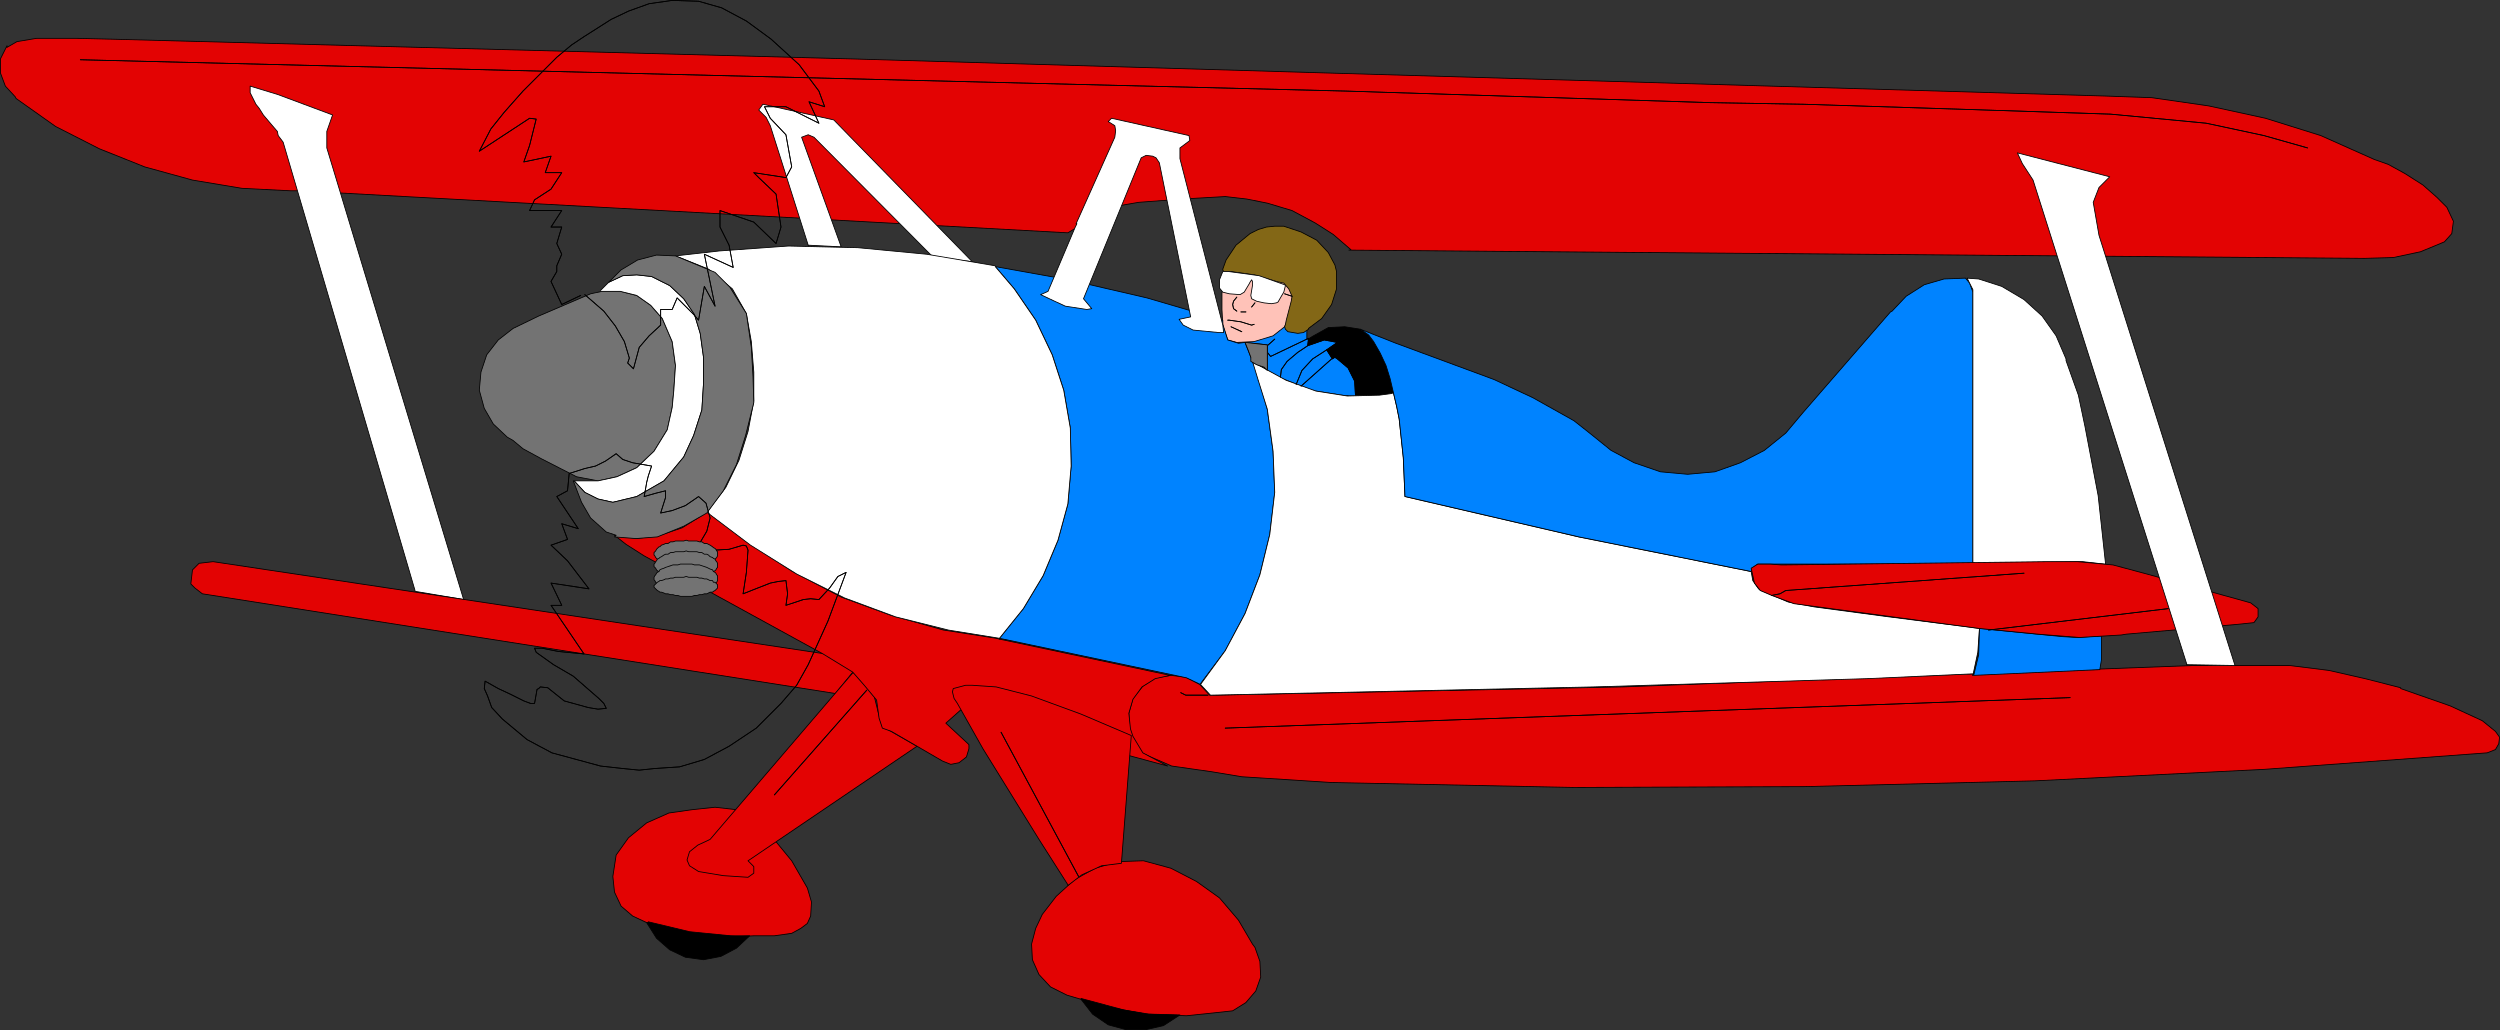 <?xml version="1.0" encoding="UTF-8" standalone="no"?>
<svg
   version="1.0"
   width="129.681mm"
   height="53.437mm"
   id="svg112"
   sodipodi:docname="Flying.wmf"
   xmlns:inkscape="http://www.inkscape.org/namespaces/inkscape"
   xmlns:sodipodi="http://sodipodi.sourceforge.net/DTD/sodipodi-0.dtd"
   xmlns="http://www.w3.org/2000/svg"
   xmlns:svg="http://www.w3.org/2000/svg">
  <rect width="100%" height="100%" fill="#333333" stroke="none"/>
  <sodipodi:namedview
     id="namedview112"
     pagecolor="#ffffff"
     bordercolor="#000000"
     borderopacity="0.25"
     inkscape:showpageshadow="2"
     inkscape:pageopacity="0.0"
     inkscape:pagecheckerboard="0"
     inkscape:deskcolor="#d1d1d1"
     inkscape:document-units="mm" />
  <defs
     id="defs1">
    <pattern
       id="WMFhbasepattern"
       patternUnits="userSpaceOnUse"
       width="6"
       height="6"
       x="0"
       y="0" />
  </defs>
  <path
     style="fill:#0083ff;fill-opacity:1;fill-rule:evenodd;stroke:none"
     d="m 264.62,77.636 -1.616,-0.162 -6.141,-0.969 -3.394,-1.454 -2.424,-0.969 -2.586,-1.454 v -5.009 l -4.202,-0.485 8.726,-4.524 3.232,2.1 v 1.777 h 0.323 l -0.162,1.293 3.232,-1.131 2.586,0.485 -2.101,1.454 1.131,1.777 0.485,-0.323 0.485,0.323 2.101,1.777 1.293,2.585 0.162,2.908 z"
     id="path1" />
  <path
     style="fill:none;stroke:#000000;stroke-width:0.162px;stroke-linecap:round;stroke-linejoin:round;stroke-miterlimit:4;stroke-dasharray:none;stroke-opacity:1"
     d="m 264.62,77.636 -1.616,-0.162 -6.141,-0.969 -3.394,-1.454 -2.424,-0.969 -2.586,-1.454 v -5.009 l -4.202,-0.485 8.726,-4.524 3.232,2.1 v 1.777 h 0.323 l -0.162,1.293 3.232,-1.131 2.586,0.485 -2.101,1.454 1.131,1.777 0.485,-0.323 0.485,0.323 2.101,1.777 1.293,2.585 0.162,2.908 h -1.131 v 0"
     id="path2" />
  <path
     style="fill:#000000;fill-opacity:1;fill-rule:evenodd;stroke:none"
     d="m 256.54,66.326 -0.162,1.454 3.232,-1.131 2.586,0.485 -2.101,1.454 1.131,1.777 0.485,-0.323 0.485,0.323 2.101,1.777 1.293,2.585 0.162,2.908 5.171,-0.162 2.262,-0.485 -1.131,-4.362 -1.454,-3.878 -2.424,-3.07 -1.454,-1.131 -3.07,-0.485 -3.232,0.162 -2.909,1.616 -0.808,0.485 -0.162,0.162 v 0 z"
     id="path3" />
  <path
     style="fill:none;stroke:#000000;stroke-width:0.162px;stroke-linecap:round;stroke-linejoin:round;stroke-miterlimit:4;stroke-dasharray:none;stroke-opacity:1"
     d="m 256.54,66.326 -0.162,1.454 3.232,-1.131 2.586,0.485 -2.101,1.454 1.131,1.777 0.485,-0.323 0.485,0.323 2.101,1.777 1.293,2.585 0.162,2.908 5.171,-0.162 2.262,-0.485 -1.131,-4.362 -1.454,-3.878 -2.424,-3.07 -1.454,-1.131 -3.07,-0.485 -3.232,0.162 -2.909,1.616 -0.808,0.485 -0.162,0.162 v 0"
     id="path4" />
  <path
     style="fill:#e30303;fill-opacity:1;fill-rule:evenodd;stroke:none"
     d="m 264.458,49.038 199.091,1.616 5.656,-0.162 5.333,-1.131 4.686,-1.939 1.454,-1.616 0.323,-2.424 -1.293,-2.747 -1.939,-1.939 -2.747,-2.424 -3.555,-2.262 -3.232,-1.777 -2.747,-0.969 L 454.984,26.579 444.157,23.186 433.007,20.762 421.856,19.147 412.645,18.823 167.175,11.553 21.735,7.675 H 21.574 L 14.948,7.513 H 7.191 L 3.313,8.16 1.374,9.291 V 8.967 L 0.081,11.553 v 2.747 l 0.97,2.585 1.939,2.1 0.162,0.323 7.757,5.494 8.565,4.362 8.888,3.555 9.373,2.585 9.696,1.616 9.534,0.485 h 1.778 l 150.611,8.24 8.242,-5.009 5.656,-0.969 8.565,-0.646 8.403,-0.485 4.202,0.485 4.04,0.808 4.848,1.454 4.525,2.424 3.555,2.262 3.555,3.07 h -0.485 z"
     id="path5" />
  <path
     style="fill:none;stroke:#000000;stroke-width:0.162px;stroke-linecap:round;stroke-linejoin:round;stroke-miterlimit:4;stroke-dasharray:none;stroke-opacity:1"
     d="m 264.458,49.038 199.091,1.616 5.656,-0.162 5.333,-1.131 4.686,-1.939 1.454,-1.616 0.323,-2.424 -1.293,-2.747 -1.939,-1.939 -2.747,-2.424 -3.555,-2.262 -3.232,-1.777 -2.747,-0.969 L 454.984,26.579 444.157,23.186 433.007,20.762 421.856,19.147 412.645,18.823 167.175,11.553 21.735,7.675 H 21.574 L 14.948,7.513 H 7.191 L 3.313,8.16 1.374,9.291 V 8.967 L 0.081,11.553 v 2.747 l 0.97,2.585 1.939,2.1 0.162,0.323 7.757,5.494 8.565,4.362 8.888,3.555 9.373,2.585 9.696,1.616 9.534,0.485 h 1.778 l 150.611,8.24 8.242,-5.009 5.656,-0.969 8.565,-0.646 8.403,-0.485 4.202,0.485 4.04,0.808 4.848,1.454 4.525,2.424 3.555,2.262 3.555,3.07 h -0.485 v 0"
     id="path6" />
  <path
     style="fill:#ffc2b8;fill-opacity:1;fill-rule:evenodd;stroke:none"
     d="m 251.853,64.064 -2.262,1.777 -3.717,1.131 -3.394,0.162 -1.778,-0.485 -0.97,-2.908 -0.162,-3.07 v -3.393 l 5.333,-3.07 9.05,0.646 -0.646,7.271 -1.293,1.616 -0.162,0.323 z"
     id="path7" />
  <path
     style="fill:none;stroke:#000000;stroke-width:0.162px;stroke-linecap:round;stroke-linejoin:round;stroke-miterlimit:4;stroke-dasharray:none;stroke-opacity:1"
     d="m 251.853,64.064 -2.262,1.777 -3.717,1.131 -3.394,0.162 -1.778,-0.485 -0.97,-2.908 -0.162,-3.07 v -3.393 l 5.333,-3.07 9.05,0.646 -0.646,7.271 -1.293,1.616 -0.162,0.323 v 0"
     id="path8" />
  <path
     style="fill:#e30303;fill-opacity:1;fill-rule:evenodd;stroke:none"
     d="m 144.066,158.747 2.909,1.777 4.525,3.716 3.717,4.524 3.07,5.332 0.808,2.747 -0.162,2.747 -0.646,1.454 -1.293,0.969 -1.778,0.969 -3.394,0.485 h -4.04 l -3.07,0.162 -8.726,-0.646 -4.686,-0.969 -3.878,-0.969 -0.646,-0.162 -2.747,-1.293 -2.262,-1.939 -1.293,-2.747 -0.323,-3.07 0.646,-4.201 2.424,-3.393 3.555,-2.908 4.363,-1.939 4.525,-0.646 4.525,-0.485 4.202,0.485 z"
     id="path9" />
  <path
     style="fill:none;stroke:#000000;stroke-width:0.162px;stroke-linecap:round;stroke-linejoin:round;stroke-miterlimit:4;stroke-dasharray:none;stroke-opacity:1"
     d="m 144.066,158.747 2.909,1.777 4.525,3.716 3.717,4.524 3.07,5.332 0.808,2.747 -0.162,2.747 -0.646,1.454 -1.293,0.969 -1.778,0.969 -3.394,0.485 h -4.04 l -3.07,0.162 -8.726,-0.646 -4.686,-0.969 -3.878,-0.969 -0.646,-0.162 -2.747,-1.293 -2.262,-1.939 -1.293,-2.747 -0.323,-3.07 0.646,-4.201 2.424,-3.393 3.555,-2.908 4.363,-1.939 4.525,-0.646 4.525,-0.485 4.202,0.485 h -0.323 v 0"
     id="path10" />
  <path
     style="fill:#ffffff;fill-opacity:1;fill-rule:evenodd;stroke:none"
     d="m 81.366,115.768 -25.856,-87.896 -0.97,-1.293 -0.162,-0.808 -0.97,-1.131 -1.778,-2.1 -0.808,-1.293 -0.646,-0.808 -1.131,-2.262 v -1.293 l 5.333,1.616 10.827,4.039 -1.131,3.231 v 2.1 1.131 l 26.826,88.543 -9.534,-1.616 z"
     id="path11" />
  <path
     style="fill:none;stroke:#000000;stroke-width:0.162px;stroke-linecap:round;stroke-linejoin:round;stroke-miterlimit:4;stroke-dasharray:none;stroke-opacity:1"
     d="m 81.366,115.768 -25.856,-87.896 -0.97,-1.293 -0.162,-0.808 -0.97,-1.131 -1.778,-2.1 -0.808,-1.293 -0.646,-0.808 -1.131,-2.262 v -1.293 l 5.333,1.616 10.827,4.039 -1.131,3.231 v 2.1 1.131 l 26.826,88.543 -9.534,-1.616 v -0.162 0"
     id="path12" />
  <path
     style="fill:none;stroke:#000000;stroke-width:0.162px;stroke-linecap:round;stroke-linejoin:round;stroke-miterlimit:4;stroke-dasharray:none;stroke-opacity:1"
     d="m 242.481,58.247 -0.646,0.808 -0.162,0.646 0.162,0.808 0.646,0.485"
     id="path13" />
  <path
     style="fill:none;stroke:#000000;stroke-width:0.162px;stroke-linecap:round;stroke-linejoin:round;stroke-miterlimit:4;stroke-dasharray:none;stroke-opacity:1"
     d="m 242.481,58.247 -0.646,0.808 -0.162,0.646 0.162,0.808 0.646,0.485"
     id="path14" />
  <path
     style="fill:none;stroke:#000000;stroke-width:0.162px;stroke-linecap:round;stroke-linejoin:round;stroke-miterlimit:4;stroke-dasharray:none;stroke-opacity:1"
     d="m 243.289,61.156 h 0.97"
     id="path15" />
  <path
     style="fill:none;stroke:#000000;stroke-width:0.162px;stroke-linecap:round;stroke-linejoin:round;stroke-miterlimit:4;stroke-dasharray:none;stroke-opacity:1"
     d="m 243.289,61.156 h 0.97"
     id="path16" />
  <path
     style="fill:none;stroke:#000000;stroke-width:0.162px;stroke-linecap:round;stroke-linejoin:round;stroke-miterlimit:4;stroke-dasharray:none;stroke-opacity:1"
     d="m 240.703,62.772 h 0.323 l 2.262,0.323 2.101,0.646 0.485,-0.162"
     id="path17" />
  <path
     style="fill:none;stroke:#000000;stroke-width:0.162px;stroke-linecap:round;stroke-linejoin:round;stroke-miterlimit:4;stroke-dasharray:none;stroke-opacity:1"
     d="m 240.703,62.772 h 0.323 l 2.262,0.323 2.101,0.646 0.485,-0.162"
     id="path18" />
  <path
     style="fill:none;stroke:#000000;stroke-width:0.162px;stroke-linecap:round;stroke-linejoin:round;stroke-miterlimit:4;stroke-dasharray:none;stroke-opacity:1"
     d="m 241.349,64.064 2.101,0.969"
     id="path19" />
  <path
     style="fill:none;stroke:#000000;stroke-width:0.162px;stroke-linecap:round;stroke-linejoin:round;stroke-miterlimit:4;stroke-dasharray:none;stroke-opacity:1"
     d="m 241.349,64.064 2.101,0.969"
     id="path20" />
  <path
     style="fill:#e30303;fill-opacity:1;fill-rule:evenodd;stroke:none"
     d="m 163.781,135.965 3.555,-4.362 -5.494,-3.393 -120.069,-18.096 -2.747,0.323 -1.293,1.293 -0.323,2.747 0.808,0.808 1.454,1.131 z"
     id="path21" />
  <path
     style="fill:none;stroke:#000000;stroke-width:0.162px;stroke-linecap:round;stroke-linejoin:round;stroke-miterlimit:4;stroke-dasharray:none;stroke-opacity:1"
     d="m 163.781,135.965 3.555,-4.362 -5.494,-3.393 -120.069,-18.096 -2.747,0.323 -1.293,1.293 -0.323,2.747 0.808,0.808 1.454,1.131 124.109,19.55 v 0"
     id="path22" />
  <path
     style="fill:#e30303;fill-opacity:1;fill-rule:evenodd;stroke:none"
     d="m 167.175,131.925 -27.957,32.638 -2.424,1.131 -1.616,1.293 -0.485,1.616 0.485,1.131 1.778,1.131 4.848,0.808 4.848,0.323 1.131,-0.808 v -1.293 l -1.131,-1.131 33.128,-22.459 -6.787,-3.878 -0.485,-1.454 -1.131,-4.524 -3.878,-4.524 h -0.323 z"
     id="path23" />
  <path
     style="fill:none;stroke:#000000;stroke-width:0.162px;stroke-linecap:round;stroke-linejoin:round;stroke-miterlimit:4;stroke-dasharray:none;stroke-opacity:1"
     d="m 167.175,131.925 -27.957,32.638 -2.424,1.131 -1.616,1.293 -0.485,1.616 0.485,1.131 1.778,1.131 4.848,0.808 4.848,0.323 1.131,-0.808 v -1.293 l -1.131,-1.131 33.128,-22.459 -6.787,-3.878 -0.485,-1.454 -1.131,-4.524 -3.878,-4.524 h -0.323 v 0"
     id="path24" />
  <path
     style="fill:none;stroke:#000000;stroke-width:0.162px;stroke-linecap:round;stroke-linejoin:round;stroke-miterlimit:4;stroke-dasharray:none;stroke-opacity:1"
     d="m 169.922,135.318 -18.099,20.52"
     id="path25" />
  <path
     style="fill:none;stroke:#000000;stroke-width:0.162px;stroke-linecap:round;stroke-linejoin:round;stroke-miterlimit:4;stroke-dasharray:none;stroke-opacity:1"
     d="m 169.922,135.318 -18.099,20.52"
     id="path26" />
  <path
     style="fill:#000000;fill-opacity:1;fill-rule:evenodd;stroke:none"
     d="m 127.098,180.721 8.08,1.939 8.08,0.808 h 3.717 l -2.586,2.424 -3.07,1.616 -3.394,0.646 -3.555,-0.485 -3.07,-1.454 -2.586,-2.262 -1.939,-3.07 h 0.323 v 0 z"
     id="path27" />
  <path
     style="fill:none;stroke:#000000;stroke-width:0.162px;stroke-linecap:round;stroke-linejoin:round;stroke-miterlimit:4;stroke-dasharray:none;stroke-opacity:1"
     d="m 127.098,180.721 8.08,1.939 8.08,0.808 h 3.717 l -2.586,2.424 -3.07,1.616 -3.394,0.646 -3.555,-0.485 -3.07,-1.454 -2.586,-2.262 -1.939,-3.07 h 0.323 v 0"
     id="path28" />
  <path
     style="fill:#e30303;fill-opacity:1;fill-rule:evenodd;stroke:none"
     d="m 245.551,185.083 -2.747,-4.686 -3.717,-4.362 -4.525,-3.231 -5.01,-2.585 -5.333,-1.454 h -0.323 l -4.686,0.162 -4.525,1.293 -4.04,2.262 -3.555,3.231 -2.747,3.555 -1.293,2.747 -0.808,3.07 0.162,3.07 1.293,2.908 2.262,2.424 2.586,1.293 0.646,0.323 7.595,2.262 7.918,1.454 7.918,0.323 6.141,-0.646 2.909,-0.323 2.586,-1.616 1.939,-2.262 0.97,-2.747 -0.162,-3.07 -0.97,-2.747 z"
     id="path29" />
  <path
     style="fill:none;stroke:#000000;stroke-width:0.162px;stroke-linecap:round;stroke-linejoin:round;stroke-miterlimit:4;stroke-dasharray:none;stroke-opacity:1"
     d="m 245.551,185.083 -2.747,-4.686 -3.717,-4.362 -4.525,-3.231 -5.01,-2.585 -5.333,-1.454 h -0.323 l -4.686,0.162 -4.525,1.293 -4.04,2.262 -3.555,3.231 -2.747,3.555 -1.293,2.747 -0.808,3.07 0.162,3.07 1.293,2.908 2.262,2.424 2.586,1.293 0.646,0.323 7.595,2.262 7.918,1.454 7.918,0.323 6.141,-0.646 2.909,-0.323 2.586,-1.616 1.939,-2.262 0.97,-2.747 -0.162,-3.07 -0.97,-2.747 -0.485,-0.646 v 0"
     id="path30" />
  <path
     style="fill:#000000;fill-opacity:1;fill-rule:evenodd;stroke:none"
     d="m 211.938,195.747 8.403,2.262 4.848,0.808 6.141,0.162 -3.232,2.1 -3.555,0.808 h -3.717 l -3.555,-0.969 -3.07,-2.1 -2.262,-2.908 v -0.162 z"
     id="path31" />
  <path
     style="fill:none;stroke:#000000;stroke-width:0.162px;stroke-linecap:round;stroke-linejoin:round;stroke-miterlimit:4;stroke-dasharray:none;stroke-opacity:1"
     d="m 211.938,195.747 8.403,2.262 4.848,0.808 6.141,0.162 -3.232,2.1 -3.555,0.808 h -3.717 l -3.555,-0.969 -3.07,-2.1 -2.262,-2.908 v -0.162 0"
     id="path32" />
  <path
     style="fill:#e30303;fill-opacity:1;fill-rule:evenodd;stroke:none"
     d="m 238.279,136.288 79.83,-1.616 111.989,-4.201 h 18.746 l 3.878,0.485 3.878,0.485 7.11,1.616 6.949,1.777 v 0.162 l 9.696,3.393 6.302,2.908 2.586,2.1 0.808,1.131 -0.162,1.293 -0.646,1.131 -1.616,0.646 -43.632,3.231 -45.086,2.262 -45.248,1.131 -45.086,0.162 -47.51,-0.969 -17.614,-1.131 -5.818,-0.969 -7.918,-1.131 -5.979,-2.585 -2.101,-3.716 -0.162,-0.969 -0.162,-3.07 0.808,-2.908 1.939,-2.424 2.424,-1.616 3.07,-0.485 2.909,0.323 2.747,1.454 1.939,2.1 z"
     id="path33" />
  <path
     style="fill:none;stroke:#000000;stroke-width:0.162px;stroke-linecap:round;stroke-linejoin:round;stroke-miterlimit:4;stroke-dasharray:none;stroke-opacity:1"
     d="m 238.279,136.288 79.83,-1.616 111.989,-4.201 h 18.746 l 3.878,0.485 3.878,0.485 7.11,1.616 6.949,1.777 v 0.162 l 9.696,3.393 6.302,2.908 2.586,2.1 0.808,1.131 -0.162,1.293 -0.646,1.131 -1.616,0.646 -43.632,3.231 -45.086,2.262 -45.248,1.131 -45.086,0.162 -47.51,-0.969 -17.614,-1.131 -5.818,-0.969 -7.918,-1.131 -5.979,-2.585 -2.101,-3.716 -0.162,-0.969 -0.162,-3.07 0.808,-2.908 1.939,-2.424 2.424,-1.616 3.07,-0.485 2.909,0.323 2.747,1.454 1.939,2.1 h 1.131 v 0"
     id="path34" />
  <path
     style="fill:#836716;fill-opacity:1;fill-rule:evenodd;stroke:none"
     d="m 239.733,52.916 0.162,0.323 h 1.454 l 4.525,0.646 4.363,1.293 1.454,0.323 0.97,1.131 0.646,1.454 -0.162,0.969 -0.97,3.716 -0.162,0.808 -0.162,0.485 0.162,0.485 0.485,0.485 1.939,0.323 1.131,-0.162 0.97,-0.646 v -0.162 l 2.586,-1.939 1.939,-2.747 0.97,-3.07 v -1.777 -1.616 l -0.323,-1.293 -1.293,-2.424 -2.262,-2.424 -3.07,-1.616 -3.394,-1.131 h -1.778 l -1.616,0.162 -1.616,0.485 -1.616,0.808 -2.747,2.262 -1.939,2.908 -0.646,1.777 v 0.162 z"
     id="path35" />
  <path
     style="fill:none;stroke:#000000;stroke-width:0.162px;stroke-linecap:round;stroke-linejoin:round;stroke-miterlimit:4;stroke-dasharray:none;stroke-opacity:1"
     d="m 239.733,52.916 0.162,0.323 h 1.454 l 4.525,0.646 4.363,1.293 1.454,0.323 0.97,1.131 0.646,1.454 -0.162,0.969 -0.97,3.716 -0.162,0.808 -0.162,0.485 0.162,0.485 0.485,0.485 1.939,0.323 1.131,-0.162 0.97,-0.646 v -0.162 l 2.586,-1.939 1.939,-2.747 0.97,-3.07 v -1.777 -1.616 l -0.323,-1.293 -1.293,-2.424 -2.262,-2.424 -3.07,-1.616 -3.394,-1.131 h -1.778 l -1.616,0.162 -1.616,0.485 -1.616,0.808 -2.747,2.262 -1.939,2.908 -0.646,1.777 v 0.162 0"
     id="path36" />
  <path
     style="fill:#ffffff;fill-opacity:1;fill-rule:evenodd;stroke:none"
     d="m 252.015,55.985 -0.323,1.293 -0.485,0.808 -0.646,1.131 -0.323,0.162 -0.97,0.162 -1.454,-0.162 -1.454,-0.323 -0.97,-0.485 -0.162,-0.646 0.323,-1.939 v -0.808 l -0.162,-0.323 -0.323,0.485 -0.162,0.323 -0.97,1.616 -0.808,0.485 -2.101,-0.162 -1.293,-0.323 -0.646,-0.808 v -1.616 l 0.646,-1.616 h 1.131 l 5.979,0.808 5.01,1.777 z"
     id="path37" />
  <path
     style="fill:none;stroke:#000000;stroke-width:0.162px;stroke-linecap:round;stroke-linejoin:round;stroke-miterlimit:4;stroke-dasharray:none;stroke-opacity:1"
     d="m 252.015,55.985 -0.323,1.293 -0.485,0.808 -0.646,1.131 -0.323,0.162 -0.97,0.162 -1.454,-0.162 -1.454,-0.323 -0.97,-0.485 -0.162,-0.646 0.323,-1.939 v -0.808 l -0.162,-0.323 -0.323,0.485 -0.162,0.323 -0.97,1.616 -0.808,0.485 -2.101,-0.162 -1.293,-0.323 -0.646,-0.808 v -1.616 l 0.646,-1.616 h 1.131 l 5.979,0.808 5.01,1.777 0.162,0.162 v 0"
     id="path38" />
  <path
     style="fill:none;stroke:#000000;stroke-width:0.162px;stroke-linecap:round;stroke-linejoin:round;stroke-miterlimit:4;stroke-dasharray:none;stroke-opacity:1"
     d="m 245.389,60.186 0.646,-0.808"
     id="path39" />
  <path
     style="fill:none;stroke:#000000;stroke-width:0.162px;stroke-linecap:round;stroke-linejoin:round;stroke-miterlimit:4;stroke-dasharray:none;stroke-opacity:1"
     d="m 245.389,60.186 0.646,-0.808"
     id="path40" />
  <path
     style="fill:none;stroke:#000000;stroke-width:0.162px;stroke-linecap:round;stroke-linejoin:round;stroke-miterlimit:4;stroke-dasharray:none;stroke-opacity:1"
     d="m 251.853,57.601 1.454,0.485"
     id="path41" />
  <path
     style="fill:none;stroke:#000000;stroke-width:0.162px;stroke-linecap:round;stroke-linejoin:round;stroke-miterlimit:4;stroke-dasharray:none;stroke-opacity:1"
     d="m 251.853,57.601 1.454,0.485"
     id="path42" />
  <path
     style="fill:#0083ff;fill-opacity:1;fill-rule:evenodd;stroke:none"
     d="m 235.37,134.026 4.848,-6.463 3.878,-7.271 2.909,-7.594 1.939,-7.917 0.97,-8.24 -0.323,-8.079 -1.131,-8.24 -2.262,-7.756 -2.101,-5.332 -1.293,0.162 -2.101,-0.646 -0.97,-3.07 v -0.808 l -14.867,-4.362 -15.352,-3.555 -14.382,-2.585 3.717,4.362 4.202,6.14 3.232,6.786 2.262,6.948 1.293,7.432 0.162,7.432 -0.646,7.432 -1.939,7.109 -2.909,6.948 -3.878,6.463 -4.686,5.817 36.683,7.756 3.717,1.777 -0.97,-0.485 v 0 z"
     id="path43" />
  <path
     style="fill:none;stroke:#000000;stroke-width:0.162px;stroke-linecap:round;stroke-linejoin:round;stroke-miterlimit:4;stroke-dasharray:none;stroke-opacity:1"
     d="m 235.37,134.026 4.848,-6.463 3.878,-7.271 2.909,-7.594 1.939,-7.917 0.97,-8.24 -0.323,-8.079 -1.131,-8.24 -2.262,-7.756 -2.101,-5.332 -1.293,0.162 -2.101,-0.646 -0.97,-3.07 v -0.808 l -14.867,-4.362 -15.352,-3.555 -14.382,-2.585 3.717,4.362 4.202,6.14 3.232,6.786 2.262,6.948 1.293,7.432 0.162,7.432 -0.646,7.432 -1.939,7.109 -2.909,6.948 -3.878,6.463 -4.686,5.817 36.683,7.756 3.717,1.777 -0.97,-0.485 v 0"
     id="path44" />
  <path
     style="fill:none;stroke:#000000;stroke-width:0.162px;stroke-linecap:round;stroke-linejoin:round;stroke-miterlimit:4;stroke-dasharray:none;stroke-opacity:1"
     d="m 246.682,74.566 5.494,2.908 5.818,1.939 6.141,0.969 5.979,-0.162 3.717,-0.485"
     id="path45" />
  <path
     style="fill:none;stroke:#000000;stroke-width:0.162px;stroke-linecap:round;stroke-linejoin:round;stroke-miterlimit:4;stroke-dasharray:none;stroke-opacity:1"
     d="m 246.682,74.566 5.494,2.908 5.818,1.939 6.141,0.969 5.979,-0.162 3.717,-0.485"
     id="path46" />
  <path
     style="fill:none;stroke:#000000;stroke-width:0.162px;stroke-linecap:round;stroke-linejoin:round;stroke-miterlimit:4;stroke-dasharray:none;stroke-opacity:1"
     d="m 343.319,112.052 0.323,1.777 1.131,1.616 0.485,0.323 5.333,2.262 5.171,0.969 14.544,1.939 17.776,2.262"
     id="path47" />
  <path
     style="fill:none;stroke:#000000;stroke-width:0.162px;stroke-linecap:round;stroke-linejoin:round;stroke-miterlimit:4;stroke-dasharray:none;stroke-opacity:1"
     d="m 343.319,112.052 0.323,1.777 1.131,1.616 0.485,0.323 5.333,2.262 5.171,0.969 14.544,1.939 17.776,2.262"
     id="path48" />
  <path
     style="fill:none;stroke:#000000;stroke-width:0.162px;stroke-linecap:round;stroke-linejoin:round;stroke-miterlimit:4;stroke-dasharray:none;stroke-opacity:1"
     d="m 388.082,123.2 -0.323,4.686 -0.97,4.524"
     id="path49" />
  <path
     style="fill:none;stroke:#000000;stroke-width:0.162px;stroke-linecap:round;stroke-linejoin:round;stroke-miterlimit:4;stroke-dasharray:none;stroke-opacity:1"
     d="m 388.082,123.2 -0.323,4.686 -0.97,4.524"
     id="path50" />
  <path
     style="fill:#ffffff;fill-opacity:1;fill-rule:evenodd;stroke:none"
     d="m 387.274,132.087 -21.331,0.969 -53.49,1.616 -75.144,1.616 -1.939,-2.1 4.848,-6.625 3.878,-7.271 2.909,-7.594 1.939,-7.917 0.97,-8.24 -0.323,-8.079 -1.131,-8.24 -1.778,-5.655 -1.131,-3.716 v 0.162 l 1.293,0.646 5.333,2.908 5.818,2.1 6.141,0.969 6.302,-0.162 2.424,-0.323 0.323,-0.162 0.646,2.747 0.485,2.424 0.808,7.594 0.323,7.594 34.098,7.917 33.774,6.786 0.323,1.777 1.131,1.616 0.485,0.323 5.333,2.262 5.171,0.969 14.544,1.939 17.776,2.262 -0.323,4.686 -0.97,4.524 0.485,-0.323 z"
     id="path51" />
  <path
     style="fill:none;stroke:#000000;stroke-width:0.162px;stroke-linecap:round;stroke-linejoin:round;stroke-miterlimit:4;stroke-dasharray:none;stroke-opacity:1"
     d="m 387.274,132.087 -21.331,0.969 -53.49,1.616 -75.144,1.616 -1.939,-2.1 4.848,-6.625 3.878,-7.271 2.909,-7.594 1.939,-7.917 0.97,-8.24 -0.323,-8.079 -1.131,-8.24 -1.778,-5.655 -1.131,-3.716 v 0.162 l 1.293,0.646 5.333,2.908 5.818,2.1 6.141,0.969 6.302,-0.162 2.424,-0.323 0.323,-0.162 0.646,2.747 0.485,2.424 0.808,7.594 0.323,7.594 34.098,7.917 33.774,6.786 0.323,1.777 1.131,1.616 0.485,0.323 5.333,2.262 5.171,0.969 14.544,1.939 17.776,2.262 -0.323,4.686 -0.97,4.524 0.485,-0.323 v 0"
     id="path52" />
  <path
     style="fill:#0083ff;fill-opacity:1;fill-rule:evenodd;stroke:none"
     d="m 273.184,76.99 -0.646,-2.747 -0.808,-2.585 -1.131,-2.424 -1.293,-2.262 -0.97,-1.293 -1.616,-1.131 6.949,2.747 19.23,7.109 7.595,3.555 8.08,4.524 3.07,2.424 4.202,3.393 4.525,2.424 5.171,1.777 5.333,0.485 5.333,-0.485 5.01,-1.777 4.686,-2.424 4.202,-3.393 3.394,-4.039 17.13,-19.712 0.323,-0.162 2.747,-2.908 3.555,-2.262 3.878,-1.131 4.202,-0.162 0.808,0.969 0.646,1.777 v 53.319 h -42.178 l -1.131,0.808 -0.162,0.646 -33.774,-6.786 -34.098,-7.917 -0.323,-7.594 -0.808,-7.594 -0.485,-2.424 z"
     id="path53" />
  <path
     style="fill:none;stroke:#000000;stroke-width:0.162px;stroke-linecap:round;stroke-linejoin:round;stroke-miterlimit:4;stroke-dasharray:none;stroke-opacity:1"
     d="m 273.184,76.99 -0.646,-2.747 -0.808,-2.585 -1.131,-2.424 -1.293,-2.262 -0.97,-1.293 -1.616,-1.131 6.949,2.747 19.23,7.109 7.595,3.555 8.08,4.524 3.07,2.424 4.202,3.393 4.525,2.424 5.171,1.777 5.333,0.485 5.333,-0.485 5.01,-1.777 4.686,-2.424 4.202,-3.393 3.394,-4.039 17.13,-19.712 0.323,-0.162 2.747,-2.908 3.555,-2.262 3.878,-1.131 4.202,-0.162 0.808,0.969 0.646,1.777 v 53.319 h -42.178 l -1.131,0.808 -0.162,0.646 -33.774,-6.786 -34.098,-7.917 -0.323,-7.594 -0.808,-7.594 -0.485,-2.424 -0.646,-2.747 v 0"
     id="path54" />
  <path
     style="fill:none;stroke:#000000;stroke-width:0.162px;stroke-linecap:round;stroke-linejoin:round;stroke-miterlimit:4;stroke-dasharray:none;stroke-opacity:1"
     d="m 236.825,136.288 h -4.363 l -0.97,-0.485"
     id="path55" />
  <path
     style="fill:none;stroke:#000000;stroke-width:0.162px;stroke-linecap:round;stroke-linejoin:round;stroke-miterlimit:4;stroke-dasharray:none;stroke-opacity:1"
     d="m 236.825,136.288 h -4.363 l -0.97,-0.485"
     id="path56" />
  <path
     style="fill:none;stroke:#000000;stroke-width:0.162px;stroke-linecap:round;stroke-linejoin:round;stroke-miterlimit:4;stroke-dasharray:none;stroke-opacity:1"
     d="m 240.218,142.751 165.64,-5.978"
     id="path57" />
  <path
     style="fill:none;stroke:#000000;stroke-width:0.162px;stroke-linecap:round;stroke-linejoin:round;stroke-miterlimit:4;stroke-dasharray:none;stroke-opacity:1"
     d="m 240.218,142.751 165.64,-5.978"
     id="path58" />
  <path
     style="fill:#0083ff;fill-opacity:1;fill-rule:evenodd;stroke:none"
     d="m 411.999,124.816 v 4.524 l -0.323,1.939 -24.725,1.131 0.97,-4.039 0.162,-5.17 16.322,1.616 2.909,0.162 4.686,-0.323 z"
     id="path59" />
  <path
     style="fill:none;stroke:#000000;stroke-width:0.162px;stroke-linecap:round;stroke-linejoin:round;stroke-miterlimit:4;stroke-dasharray:none;stroke-opacity:1"
     d="m 411.999,124.816 v 4.524 l -0.323,1.939 -24.725,1.131 0.97,-4.039 0.162,-5.17 16.322,1.616 2.909,0.162 4.686,-0.323 v 0.162 0"
     id="path60" />
  <path
     style="fill:#ffffff;fill-opacity:1;fill-rule:evenodd;stroke:none"
     d="m 412.645,110.597 -4.363,-0.485 -21.493,0.323 V 56.793 l -1.131,-2.262 2.262,0.162 4.525,1.454 4.363,2.585 3.555,3.231 2.747,3.878 1.939,4.524 v 0.323 l 2.424,6.786 1.293,6.14 2.586,13.572 1.454,13.411 z"
     id="path61" />
  <path
     style="fill:none;stroke:#000000;stroke-width:0.162px;stroke-linecap:round;stroke-linejoin:round;stroke-miterlimit:4;stroke-dasharray:none;stroke-opacity:1"
     d="m 412.645,110.597 -4.363,-0.485 -21.493,0.323 V 56.793 l -1.131,-2.262 2.262,0.162 4.525,1.454 4.363,2.585 3.555,3.231 2.747,3.878 1.939,4.524 v 0.323 l 2.424,6.786 1.293,6.14 2.586,13.572 1.454,13.411 h -0.162 v 0"
     id="path62" />
  <path
     style="fill:#e30303;fill-opacity:1;fill-rule:evenodd;stroke:none"
     d="m 401.333,110.113 h 5.979 l 6.949,0.646 6.626,1.777 20.362,5.655 1.454,1.131 v 1.616 l -0.808,1.131 -3.07,0.323 -21.978,1.939 -0.97,0.162 -8.242,0.485 -8.08,-0.646 -11.635,-1.131 -36.198,-4.847 -4.363,-1.616 -2.262,-0.969 -1.131,-1.454 -0.323,-1.454 -0.323,-1.454 1.293,-0.808 h 2.424 l 2.262,0.162 52.035,-0.646 z"
     id="path63" />
  <path
     style="fill:none;stroke:#000000;stroke-width:0.162px;stroke-linecap:round;stroke-linejoin:round;stroke-miterlimit:4;stroke-dasharray:none;stroke-opacity:1"
     d="m 401.333,110.113 h 5.979 l 6.949,0.646 6.626,1.777 20.362,5.655 1.454,1.131 v 1.616 l -0.808,1.131 -3.07,0.323 -21.978,1.939 -0.97,0.162 -8.242,0.485 -8.08,-0.646 -11.635,-1.131 -36.198,-4.847 -4.363,-1.616 -2.262,-0.969 -1.131,-1.454 -0.323,-1.454 -0.323,-1.454 1.293,-0.808 h 2.424 l 2.262,0.162 52.035,-0.646 v 0"
     id="path64" />
  <path
     style="fill:none;stroke:#000000;stroke-width:0.162px;stroke-linecap:round;stroke-linejoin:round;stroke-miterlimit:4;stroke-dasharray:none;stroke-opacity:1"
     d="m 347.359,116.737 1.616,-0.323 1.131,-0.646 46.702,-3.393"
     id="path65" />
  <path
     style="fill:none;stroke:#000000;stroke-width:0.162px;stroke-linecap:round;stroke-linejoin:round;stroke-miterlimit:4;stroke-dasharray:none;stroke-opacity:1"
     d="m 347.359,116.737 1.616,-0.323 1.131,-0.646 46.702,-3.393"
     id="path66" />
  <path
     style="fill:none;stroke:#000000;stroke-width:0.162px;stroke-linecap:round;stroke-linejoin:round;stroke-miterlimit:4;stroke-dasharray:none;stroke-opacity:1"
     d="m 389.86,123.523 35.229,-4.201"
     id="path67" />
  <path
     style="fill:none;stroke:#000000;stroke-width:0.162px;stroke-linecap:round;stroke-linejoin:round;stroke-miterlimit:4;stroke-dasharray:none;stroke-opacity:1"
     d="m 389.86,123.523 35.229,-4.201"
     id="path68" />
  <path
     style="fill:#ffffff;fill-opacity:1;fill-rule:evenodd;stroke:none"
     d="m 428.805,130.471 -30.219,-95.167 -2.101,-3.231 -0.97,-2.1 18.099,4.686 -2.101,2.1 -1.131,2.908 1.131,6.463 26.664,84.342 -9.534,-0.162 0.162,0.162 z"
     id="path69" />
  <path
     style="fill:none;stroke:#000000;stroke-width:0.162px;stroke-linecap:round;stroke-linejoin:round;stroke-miterlimit:4;stroke-dasharray:none;stroke-opacity:1"
     d="m 428.805,130.471 -30.219,-95.167 -2.101,-3.231 -0.97,-2.1 18.099,4.686 -2.101,2.1 -1.131,2.908 1.131,6.463 26.664,84.342 -9.534,-0.162 0.162,0.162 v 0"
     id="path70" />
  <path
     style="fill:none;stroke:#000000;stroke-width:0.162px;stroke-linecap:round;stroke-linejoin:round;stroke-miterlimit:4;stroke-dasharray:none;stroke-opacity:1"
     d="m 15.756,11.714 248.056,6.14 71.266,2.262 18.584,0.323 30.542,0.969 29.573,0.969 18.746,1.777 11.312,2.424 8.565,2.424"
     id="path71" />
  <path
     style="fill:none;stroke:#000000;stroke-width:0.162px;stroke-linecap:round;stroke-linejoin:round;stroke-miterlimit:4;stroke-dasharray:none;stroke-opacity:1"
     d="m 15.756,11.714 248.056,6.14 71.266,2.262 18.584,0.323 30.542,0.969 29.573,0.969 18.746,1.777 11.312,2.424 8.565,2.424"
     id="path72" />
  <path
     style="fill:#ffffff;fill-opacity:1;fill-rule:evenodd;stroke:none"
     d="m 210.969,43.867 7.595,-16.965 0.162,-1.293 -0.162,-0.969 -1.293,-0.808 0.646,-0.646 15.19,3.393 0.162,0.969 -1.939,1.454 v 2.1 l 8.403,32.638 0.162,1.454 h -0.97 l -5.01,-0.485 -1.939,-0.969 -0.808,-1.131 2.262,-0.485 -6.141,-30.214 -0.646,-0.969 -0.646,-0.323 -1.293,-0.162 -0.97,0.485 -11.312,27.629 1.616,1.939 -0.97,0.162 -4.202,-0.646 -2.101,-0.969 -2.747,-1.293 1.454,-0.646 5.333,-12.603 0.323,-0.646 v 0 z"
     id="path73" />
  <path
     style="fill:none;stroke:#000000;stroke-width:0.162px;stroke-linecap:round;stroke-linejoin:round;stroke-miterlimit:4;stroke-dasharray:none;stroke-opacity:1"
     d="m 210.969,43.867 7.595,-16.965 0.162,-1.293 -0.162,-0.969 -1.293,-0.808 0.646,-0.646 15.19,3.393 0.162,0.969 -1.939,1.454 v 2.1 l 8.403,32.638 0.162,1.454 h -0.97 l -5.01,-0.485 -1.939,-0.969 -0.808,-1.131 2.262,-0.485 -6.141,-30.214 -0.646,-0.969 -0.646,-0.323 -1.293,-0.162 -0.97,0.485 -11.312,27.629 1.616,1.939 -0.97,0.162 -4.202,-0.646 -2.101,-0.969 -2.747,-1.293 1.454,-0.646 5.333,-12.603 0.323,-0.646 v 0"
     id="path74" />
  <path
     style="fill:#ffffff;fill-opacity:1;fill-rule:evenodd;stroke:none"
     d="m 158.449,48.068 -7.434,-23.428 -0.808,-1.616 -1.454,-1.454 0.808,-1.131 13.898,3.07 27.149,27.791 -7.595,-0.808 -23.432,-23.59 -1.131,-0.485 -1.293,0.485 7.757,21.489 -6.464,-0.323 v 0.162 0 z"
     id="path75" />
  <path
     style="fill:none;stroke:#000000;stroke-width:0.162px;stroke-linecap:round;stroke-linejoin:round;stroke-miterlimit:4;stroke-dasharray:none;stroke-opacity:1"
     d="m 158.449,48.068 -7.434,-23.428 -0.808,-1.616 -1.454,-1.454 0.808,-1.131 13.898,3.07 27.149,27.791 -7.595,-0.808 -23.432,-23.59 -1.131,-0.485 -1.293,0.485 7.757,21.489 -6.464,-0.323 v 0.162 0"
     id="path76" />
  <path
     style="fill:#e30303;fill-opacity:1;fill-rule:evenodd;stroke:none"
     d="m 138.572,100.095 -0.97,0.969 -3.878,2.424 -4.363,1.454 -4.525,0.646 -4.363,-0.646 2.262,1.777 3.555,2.262 35.067,19.227 5.818,3.555 2.262,2.585 2.424,2.908 0.485,3.555 0.646,1.939 1.778,0.646 5.01,2.908 5.01,2.908 1.616,0.646 1.616,-0.323 1.454,-1.131 0.485,-1.616 v -0.808 l -4.525,-4.201 2.909,-2.585 40.562,10.987 -4.848,-2.585 -1.939,-3.231 -0.485,-1.454 -0.323,-3.07 0.808,-2.747 1.778,-2.424 2.586,-1.616 2.909,-0.646 -33.451,-7.109 -0.646,-0.162 -10.342,-1.616 -10.342,-2.908 -9.696,-3.555 -9.534,-5.009 -8.726,-5.655 -8.403,-6.301 h 0.323 z"
     id="path77" />
  <path
     style="fill:none;stroke:#000000;stroke-width:0.162px;stroke-linecap:round;stroke-linejoin:round;stroke-miterlimit:4;stroke-dasharray:none;stroke-opacity:1"
     d="m 138.572,100.095 -0.97,0.969 -3.878,2.424 -4.363,1.454 -4.525,0.646 -4.363,-0.646 2.262,1.777 3.555,2.262 35.067,19.227 5.818,3.555 2.262,2.585 2.424,2.908 0.485,3.555 0.646,1.939 1.778,0.646 5.01,2.908 5.01,2.908 1.616,0.646 1.616,-0.323 1.454,-1.131 0.485,-1.616 v -0.808 l -4.525,-4.201 2.909,-2.585 40.562,10.987 -4.848,-2.585 -1.939,-3.231 -0.485,-1.454 -0.323,-3.07 0.808,-2.747 1.778,-2.424 2.586,-1.616 2.909,-0.646 -33.451,-7.109 -0.646,-0.162 -10.342,-1.616 -10.342,-2.908 -9.696,-3.555 -9.534,-5.009 -8.726,-5.655 -8.403,-6.301 h 0.323 v 0"
     id="path78" />
  <path
     style="fill:#e30303;fill-opacity:1;fill-rule:evenodd;stroke:none"
     d="m 209.353,173.611 2.747,-2.1 3.878,-1.777 3.878,-0.485 1.939,-25.044 -9.858,-4.201 -9.696,-3.555 -6.949,-1.777 -4.686,-0.323 h -1.293 l -2.424,0.646 -0.162,0.646 0.323,1.293 0.646,0.969 5.01,8.887 5.494,8.887 5.494,8.887 5.656,8.887 z"
     id="path79" />
  <path
     style="fill:none;stroke:#000000;stroke-width:0.162px;stroke-linecap:round;stroke-linejoin:round;stroke-miterlimit:4;stroke-dasharray:none;stroke-opacity:1"
     d="m 209.353,173.611 2.747,-2.1 3.878,-1.777 3.878,-0.485 1.939,-25.044 -9.858,-4.201 -9.696,-3.555 -6.949,-1.777 -4.686,-0.323 h -1.293 l -2.424,0.646 -0.162,0.646 0.323,1.293 0.646,0.969 5.01,8.887 5.494,8.887 5.494,8.887 5.656,8.887 v 0.162 0"
     id="path80" />
  <path
     style="fill:none;stroke:#000000;stroke-width:0.162px;stroke-linecap:round;stroke-linejoin:round;stroke-miterlimit:4;stroke-dasharray:none;stroke-opacity:1"
     d="M 211.453,171.834 196.263,143.559"
     id="path81" />
  <path
     style="fill:none;stroke:#000000;stroke-width:0.162px;stroke-linecap:round;stroke-linejoin:round;stroke-miterlimit:4;stroke-dasharray:none;stroke-opacity:1"
     d="M 211.453,171.834 196.263,143.559"
     id="path82" />
  <path
     style="fill:#ffffff;fill-opacity:1;fill-rule:evenodd;stroke:none"
     d="m 195.94,125.139 -10.019,-1.616 -10.342,-2.585 -10.019,-3.716 -9.373,-4.686 -9.05,-5.655 -8.565,-6.463 3.717,-4.847 2.586,-5.332 1.778,-5.655 1.131,-5.978 v -5.655 l -0.485,-5.978 -0.97,-5.494 -2.747,-4.847 -4.686,-3.878 -6.464,-2.585 8.565,-0.969 13.574,-0.969 13.574,0.323 13.574,1.293 13.413,2.262 v 0.162 l 3.717,4.362 4.202,6.14 3.232,6.786 2.262,6.948 1.293,7.432 0.162,7.432 -0.646,7.432 -1.939,7.109 -2.909,6.948 -3.878,6.463 -4.686,5.817 v 0.162 0 z"
     id="path83" />
  <path
     style="fill:none;stroke:#000000;stroke-width:0.162px;stroke-linecap:round;stroke-linejoin:round;stroke-miterlimit:4;stroke-dasharray:none;stroke-opacity:1"
     d="m 195.94,125.139 -10.019,-1.616 -10.342,-2.585 -10.019,-3.716 -9.373,-4.686 -9.05,-5.655 -8.565,-6.463 3.717,-4.847 2.586,-5.332 1.778,-5.655 1.131,-5.978 v -5.655 l -0.485,-5.978 -0.97,-5.494 -2.747,-4.847 -4.686,-3.878 -6.464,-2.585 8.565,-0.969 13.574,-0.969 13.574,0.323 13.574,1.293 13.413,2.262 v 0.162 l 3.717,4.362 4.202,6.14 3.232,6.786 2.262,6.948 1.293,7.432 0.162,7.432 -0.646,7.432 -1.939,7.109 -2.909,6.948 -3.878,6.463 -4.686,5.817 v 0.162 0"
     id="path84" />
  <path
     style="fill:#737373;fill-opacity:1;fill-rule:evenodd;stroke:none"
     d="m 113.039,93.471 -6.949,-3.555 -3.555,-1.939 -1.939,-1.616 -1.131,-0.646 -2.747,-2.585 -1.778,-3.07 -0.97,-3.555 0.323,-3.555 1.131,-3.393 2.262,-2.908 2.909,-2.262 5.01,-2.424 10.181,-4.362 2.262,-0.485 h 3.555 l 3.232,0.808 2.747,1.939 2.262,2.585 1.939,4.524 0.646,4.686 -0.323,4.847 -0.323,3.393 -0.97,4.362 -2.586,4.201 -3.394,3.231 -3.878,1.777 -3.717,0.808 z"
     id="path85" />
  <path
     style="fill:none;stroke:#000000;stroke-width:0.162px;stroke-linecap:round;stroke-linejoin:round;stroke-miterlimit:4;stroke-dasharray:none;stroke-opacity:1"
     d="m 113.039,93.471 -6.949,-3.555 -3.555,-1.939 -1.939,-1.616 -1.131,-0.646 -2.747,-2.585 -1.778,-3.07 -0.97,-3.555 0.323,-3.555 1.131,-3.393 2.262,-2.908 2.909,-2.262 5.01,-2.424 10.181,-4.362 2.262,-0.485 h 3.555 l 3.232,0.808 2.747,1.939 2.262,2.585 1.939,4.524 0.646,4.686 -0.323,4.847 -0.323,3.393 -0.97,4.362 -2.586,4.201 -3.394,3.231 -3.878,1.777 -3.717,0.808 -4.202,-0.808 v 0"
     id="path86" />
  <path
     style="fill:#ffffff;fill-opacity:1;fill-rule:evenodd;stroke:none"
     d="m 117.725,56.955 1.616,-1.616 2.747,-1.293 2.747,-0.162 2.909,0.323 3.555,1.777 2.747,2.585 2.101,3.07 1.131,3.716 0.646,4.686 v 5.17 l -0.323,5.17 -1.616,5.009 -1.939,4.201 -3.878,4.686 -5.333,3.07 -4.686,1.131 -2.909,-0.646 -2.586,-1.293 -2.101,-2.262 h 4.686 l 3.717,-0.808 3.878,-1.777 3.394,-3.231 2.586,-4.201 0.97,-4.362 0.323,-3.393 0.323,-4.847 -0.646,-4.686 -1.939,-4.524 -2.262,-2.585 -2.747,-1.939 -3.232,-0.808 h -3.555 -0.323 v 0 z"
     id="path87" />
  <path
     style="fill:none;stroke:#000000;stroke-width:0.162px;stroke-linecap:round;stroke-linejoin:round;stroke-miterlimit:4;stroke-dasharray:none;stroke-opacity:1"
     d="m 117.725,56.955 1.616,-1.616 2.747,-1.293 2.747,-0.162 2.909,0.323 3.555,1.777 2.747,2.585 2.101,3.07 1.131,3.716 0.646,4.686 v 5.17 l -0.323,5.17 -1.616,5.009 -1.939,4.201 -3.878,4.686 -5.333,3.07 -4.686,1.131 -2.909,-0.646 -2.586,-1.293 -2.101,-2.262 h 4.686 l 3.717,-0.808 3.878,-1.777 3.394,-3.231 2.586,-4.201 0.97,-4.362 0.323,-3.393 0.323,-4.847 -0.646,-4.686 -1.939,-4.524 -2.262,-2.585 -2.747,-1.939 -3.232,-0.808 h -3.555 -0.323 v 0"
     id="path88" />
  <path
     style="fill:#737373;fill-opacity:1;fill-rule:evenodd;stroke:none"
     d="m 120.796,104.942 -1.939,-0.646 -3.07,-2.747 -1.778,-3.07 -1.616,-4.201 h 0.162 l 2.101,2.262 2.586,1.293 2.909,0.646 4.686,-1.131 5.333,-3.07 3.878,-4.686 1.939,-4.201 1.616,-5.009 0.323,-5.17 v -5.17 l -0.646,-4.686 -1.131,-3.716 -2.101,-3.07 -2.747,-2.585 -3.555,-1.777 -2.909,-0.323 -2.747,0.162 -2.747,1.293 2.424,-2.424 3.232,-1.939 3.717,-0.969 3.717,0.162 7.757,3.231 2.909,2.908 3.232,5.17 0.97,6.625 0.323,5.655 0.162,5.17 -1.616,6.463 -1.778,5.655 -2.586,5.17 -3.232,4.362 -4.525,2.585 -5.171,2.1 -4.202,0.323 -4.202,-0.323 z"
     id="path89" />
  <path
     style="fill:none;stroke:#000000;stroke-width:0.162px;stroke-linecap:round;stroke-linejoin:round;stroke-miterlimit:4;stroke-dasharray:none;stroke-opacity:1"
     d="m 120.796,104.942 -1.939,-0.646 -3.07,-2.747 -1.778,-3.07 -1.616,-4.201 h 0.162 l 2.101,2.262 2.586,1.293 2.909,0.646 4.686,-1.131 5.333,-3.07 3.878,-4.686 1.939,-4.201 1.616,-5.009 0.323,-5.17 v -5.17 l -0.646,-4.686 -1.131,-3.716 -2.101,-3.07 -2.747,-2.585 -3.555,-1.777 -2.909,-0.323 -2.747,0.162 -2.747,1.293 2.424,-2.424 3.232,-1.939 3.717,-0.969 3.717,0.162 7.757,3.231 2.909,2.908 3.232,5.17 0.97,6.625 0.323,5.655 0.162,5.17 -1.616,6.463 -1.778,5.655 -2.586,5.17 -3.232,4.362 -4.525,2.585 -5.171,2.1 -4.202,0.323 -4.202,-0.323 0.323,-0.323 v 0"
     id="path90" />
  <path
     style="fill:none;stroke:#000000;stroke-width:0.162px;stroke-linecap:round;stroke-linejoin:round;stroke-miterlimit:4;stroke-dasharray:none;stroke-opacity:1"
     d="m 124.028,90.724 3.717,0.646 -0.646,1.939 -0.323,1.293 -0.162,0.969 -0.323,1.777 2.262,-0.646 1.939,-0.485 v 1.293 l -0.97,3.07 2.262,-0.485 2.586,-0.969 2.586,-1.777 1.454,1.293 0.808,2.908 -0.646,2.585 -1.616,2.747 1.454,0.808 1.778,0.162 2.747,-0.162 2.747,-0.808 0.646,0.162 0.323,0.808 -0.323,4.362 -0.646,4.201 5.333,-2.1 1.616,-0.323 1.454,-0.162 0.323,2.585 -0.323,2.262 3.394,-1.131 1.454,-0.162 1.616,0.162 2.101,-2.262 1.616,-2.262 1.616,-0.808 -3.555,9.533 -3.878,8.563 -2.262,4.039 -3.07,3.555 -4.848,4.847 -5.333,3.555 -4.848,2.585 -4.848,1.454 -4.848,0.323 -3.07,0.323 -3.232,-0.323 -4.363,-0.485 -9.534,-2.585 -4.848,-2.585 -4.848,-4.039 -2.101,-2.262 -0.808,-2.262 -0.646,-1.454 0.162,-1.454 2.586,1.454 2.424,1.131 2.586,1.293 1.293,0.485 h 0.808 l 0.485,-2.747 0.323,-0.162 0.323,-0.323 1.454,0.162 3.232,2.585 4.686,1.293 1.939,0.323 1.616,-0.162 -0.485,-0.969 -0.97,-0.969 -5.01,-4.362 -3.878,-2.262 -3.394,-2.424 -0.323,-0.808 h 1.454 l 3.232,0.646 5.01,0.485 -6.464,-9.533 h 2.101 l -2.101,-4.362 7.434,1.131 -4.202,-5.494 -3.232,-3.07 3.232,-1.131 -1.131,-3.07 3.232,0.969 -4.202,-6.301 2.101,-1.131 0.323,-3.393 3.07,-0.969 2.101,-0.485 1.939,-0.969 2.101,-1.454 1.293,1.131 1.939,0.646"
     id="path91" />
  <path
     style="fill:none;stroke:#000000;stroke-width:0.162px;stroke-linecap:round;stroke-linejoin:round;stroke-miterlimit:4;stroke-dasharray:none;stroke-opacity:1"
     d="m 124.028,90.724 3.717,0.646 -0.646,1.939 -0.323,1.293 -0.162,0.969 -0.323,1.777 2.262,-0.646 1.939,-0.485 v 1.293 l -0.97,3.07 2.262,-0.485 2.586,-0.969 2.586,-1.777 1.454,1.293 0.808,2.908 -0.646,2.585 -1.616,2.747 1.454,0.808 1.778,0.162 2.747,-0.162 2.747,-0.808 0.646,0.162 0.323,0.808 -0.323,4.362 -0.646,4.201 5.333,-2.1 1.616,-0.323 1.454,-0.162 0.323,2.585 -0.323,2.262 3.394,-1.131 1.454,-0.162 1.616,0.162 2.101,-2.262 1.616,-2.262 1.616,-0.808 -3.555,9.533 -3.878,8.563 -2.262,4.039 -3.07,3.555 -4.848,4.847 -5.333,3.555 -4.848,2.585 -4.848,1.454 -4.848,0.323 -3.07,0.323 -3.232,-0.323 -4.363,-0.485 -9.534,-2.585 -4.848,-2.585 -4.848,-4.039 -2.101,-2.262 -0.808,-2.262 -0.646,-1.454 0.162,-1.454 2.586,1.454 2.424,1.131 2.586,1.293 1.293,0.485 h 0.808 l 0.485,-2.747 0.323,-0.162 0.323,-0.323 1.454,0.162 3.232,2.585 4.686,1.293 1.939,0.323 1.616,-0.162 -0.485,-0.969 -0.97,-0.969 -5.01,-4.362 -3.878,-2.262 -3.394,-2.424 -0.323,-0.808 h 1.454 l 3.232,0.646 5.01,0.485 -6.464,-9.533 h 2.101 l -2.101,-4.362 7.434,1.131 -4.202,-5.494 -3.232,-3.07 3.232,-1.131 -1.131,-3.07 3.232,0.969 -4.202,-6.301 2.101,-1.131 0.323,-3.393 3.07,-0.969 2.101,-0.485 1.939,-0.969 2.101,-1.454 1.293,1.131 1.939,0.646"
     id="path92" />
  <path
     style="fill:#737373;fill-opacity:1;fill-rule:evenodd;stroke:none"
     d="m 140.673,108.659 v -0.323 -0.162 l -0.162,-0.162 -0.162,-0.323 -0.162,-0.162 -0.323,-0.162 -0.162,-0.162 -0.485,-0.323 -0.323,-0.162 -0.323,-0.162 h -0.485 l -0.485,-0.323 h -0.485 l -0.485,-0.162 h -0.485 -0.485 -0.646 l -0.485,-0.162 -0.485,0.162 h -0.646 -0.485 -0.485 l -0.485,0.162 h -0.485 l -0.485,0.323 h -0.485 l -0.323,0.162 -0.485,0.162 -0.323,0.323 h -0.162 l -0.323,0.323 -0.162,0.162 -0.162,0.323 -0.162,0.162 -0.162,0.162 v 0.323 0.162 l 0.162,0.162 0.162,0.323 0.162,0.162 0.162,0.162 0.323,0.323 0.162,0.162 0.323,0.162 0.485,0.162 0.323,0.162 0.485,0.162 0.485,0.162 0.485,0.162 h 0.485 l 0.485,0.162 h 0.485 0.646 0.485 0.485 0.646 0.485 l 0.485,-0.162 h 0.485 l 0.485,-0.162 0.485,-0.162 0.485,-0.162 0.323,-0.162 0.323,-0.162 0.485,-0.162 0.162,-0.162 0.323,-0.323 0.162,-0.162 0.162,-0.162 0.162,-0.323 v 0 0 0 0 -0.162 0 0 -0.162 0 z"
     id="path93" />
  <path
     style="fill:none;stroke:#000000;stroke-width:0.162px;stroke-linecap:round;stroke-linejoin:round;stroke-miterlimit:4;stroke-dasharray:none;stroke-opacity:1"
     d="m 140.673,108.659 v -0.323 -0.162 l -0.162,-0.162 -0.162,-0.323 -0.162,-0.162 -0.323,-0.162 -0.162,-0.162 -0.485,-0.323 -0.323,-0.162 -0.323,-0.162 h -0.485 l -0.485,-0.323 h -0.485 l -0.485,-0.162 h -0.485 -0.485 -0.646 l -0.485,-0.162 -0.485,0.162 h -0.646 -0.485 -0.485 l -0.485,0.162 h -0.485 l -0.485,0.323 h -0.485 l -0.323,0.162 -0.485,0.162 -0.323,0.323 h -0.162 l -0.323,0.323 -0.162,0.162 -0.162,0.323 -0.162,0.162 -0.162,0.162 v 0.323 0.162 l 0.162,0.162 0.162,0.323 0.162,0.162 0.162,0.162 0.323,0.323 0.162,0.162 0.323,0.162 0.485,0.162 0.323,0.162 0.485,0.162 0.485,0.162 0.485,0.162 h 0.485 l 0.485,0.162 h 0.485 0.646 0.485 0.485 0.646 0.485 l 0.485,-0.162 h 0.485 l 0.485,-0.162 0.485,-0.162 0.485,-0.162 0.323,-0.162 0.323,-0.162 0.485,-0.162 0.162,-0.162 0.323,-0.323 0.162,-0.162 0.162,-0.162 0.162,-0.323 v 0 0 0 0 -0.162 0 0 -0.162 0 0 0"
     id="path94" />
  <path
     style="fill:#737373;fill-opacity:1;fill-rule:evenodd;stroke:none"
     d="m 140.673,110.759 v -0.162 -0.162 l -0.162,-0.323 -0.162,-0.162 -0.162,-0.323 -0.323,-0.162 -0.162,-0.162 -0.485,-0.162 -0.323,-0.323 -0.323,-0.162 h -0.485 l -0.485,-0.323 h -0.485 l -0.485,-0.162 h -0.485 -0.485 -0.646 l -0.485,-0.162 -0.485,0.162 h -0.646 -0.485 -0.485 l -0.485,0.162 h -0.485 l -0.485,0.323 h -0.485 l -0.323,0.162 -0.485,0.323 -0.323,0.162 -0.162,0.162 -0.323,0.162 -0.162,0.323 -0.162,0.162 -0.162,0.323 -0.162,0.162 v 0.162 0.323 l 0.162,0.162 0.162,0.162 0.162,0.323 0.162,0.162 0.323,0.162 0.162,0.162 0.323,0.323 0.485,0.162 0.323,0.162 0.485,0.162 0.485,0.162 h 0.485 l 0.485,0.162 h 0.485 l 0.485,0.162 h 0.646 0.485 0.485 0.646 l 0.485,-0.162 h 0.485 l 0.485,-0.162 h 0.485 l 0.485,-0.162 0.485,-0.162 0.323,-0.162 0.323,-0.162 0.485,-0.323 0.162,-0.162 0.323,-0.162 0.162,-0.162 0.162,-0.323 0.162,-0.162 v 0 0 -0.162 0 0 0 -0.162 0 -0.162 0 z"
     id="path95" />
  <path
     style="fill:none;stroke:#000000;stroke-width:0.162px;stroke-linecap:round;stroke-linejoin:round;stroke-miterlimit:4;stroke-dasharray:none;stroke-opacity:1"
     d="m 140.673,110.759 v -0.162 -0.162 l -0.162,-0.323 -0.162,-0.162 -0.162,-0.323 -0.323,-0.162 -0.162,-0.162 -0.485,-0.162 -0.323,-0.323 -0.323,-0.162 h -0.485 l -0.485,-0.323 h -0.485 l -0.485,-0.162 h -0.485 -0.485 -0.646 l -0.485,-0.162 -0.485,0.162 h -0.646 -0.485 -0.485 l -0.485,0.162 h -0.485 l -0.485,0.323 h -0.485 l -0.323,0.162 -0.485,0.323 -0.323,0.162 -0.162,0.162 -0.323,0.162 -0.162,0.323 -0.162,0.162 -0.162,0.323 -0.162,0.162 v 0.162 0.323 l 0.162,0.162 0.162,0.162 0.162,0.323 0.162,0.162 0.323,0.162 0.162,0.162 0.323,0.323 0.485,0.162 0.323,0.162 0.485,0.162 0.485,0.162 h 0.485 l 0.485,0.162 h 0.485 l 0.485,0.162 h 0.646 0.485 0.485 0.646 l 0.485,-0.162 h 0.485 l 0.485,-0.162 h 0.485 l 0.485,-0.162 0.485,-0.162 0.323,-0.162 0.323,-0.162 0.485,-0.323 0.162,-0.162 0.323,-0.162 0.162,-0.162 0.162,-0.323 0.162,-0.162 v 0 0 -0.162 0 0 0 -0.162 0 -0.162 0 0"
     id="path96" />
  <path
     style="fill:#737373;fill-opacity:1;fill-rule:evenodd;stroke:none"
     d="m 140.673,113.344 v -0.162 -0.323 l -0.162,-0.162 -0.162,-0.323 -0.162,-0.162 -0.323,-0.162 -0.162,-0.323 -0.485,-0.162 -0.323,-0.162 -0.323,-0.162 -0.485,-0.162 -0.485,-0.162 -0.485,-0.162 h -0.485 -0.485 l -0.485,-0.162 h -0.646 -0.485 -0.485 -0.646 l -0.485,0.162 h -0.485 -0.485 l -0.485,0.162 -0.485,0.162 -0.485,0.162 -0.323,0.162 -0.485,0.162 -0.323,0.162 -0.162,0.323 -0.323,0.162 -0.162,0.162 -0.162,0.323 -0.162,0.162 -0.162,0.323 v 0.162 0.323 l 0.162,0.162 0.162,0.323 0.162,0.162 0.162,0.162 0.323,0.323 0.162,0.162 0.323,0.162 0.485,0.162 0.323,0.162 0.485,0.162 0.485,0.162 0.485,0.162 h 0.485 l 0.485,0.162 h 0.485 0.646 0.485 0.485 0.646 0.485 l 0.485,-0.162 h 0.485 l 0.485,-0.162 0.485,-0.162 0.485,-0.162 0.323,-0.162 0.323,-0.162 0.485,-0.162 0.162,-0.162 0.323,-0.323 0.162,-0.162 0.162,-0.162 0.162,-0.323 v 0 0 0 -0.162 0 0 -0.162 0 -0.162 0 z"
     id="path97" />
  <path
     style="fill:none;stroke:#000000;stroke-width:0.162px;stroke-linecap:round;stroke-linejoin:round;stroke-miterlimit:4;stroke-dasharray:none;stroke-opacity:1"
     d="m 140.673,113.344 v -0.162 -0.323 l -0.162,-0.162 -0.162,-0.323 -0.162,-0.162 -0.323,-0.162 -0.162,-0.323 -0.485,-0.162 -0.323,-0.162 -0.323,-0.162 -0.485,-0.162 -0.485,-0.162 -0.485,-0.162 h -0.485 -0.485 l -0.485,-0.162 h -0.646 -0.485 -0.485 -0.646 l -0.485,0.162 h -0.485 -0.485 l -0.485,0.162 -0.485,0.162 -0.485,0.162 -0.323,0.162 -0.485,0.162 -0.323,0.162 -0.162,0.323 -0.323,0.162 -0.162,0.162 -0.162,0.323 -0.162,0.162 -0.162,0.323 v 0.162 0.323 l 0.162,0.162 0.162,0.323 0.162,0.162 0.162,0.162 0.323,0.323 0.162,0.162 0.323,0.162 0.485,0.162 0.323,0.162 0.485,0.162 0.485,0.162 0.485,0.162 h 0.485 l 0.485,0.162 h 0.485 0.646 0.485 0.485 0.646 0.485 l 0.485,-0.162 h 0.485 l 0.485,-0.162 0.485,-0.162 0.485,-0.162 0.323,-0.162 0.323,-0.162 0.485,-0.162 0.162,-0.162 0.323,-0.323 0.162,-0.162 0.162,-0.162 0.162,-0.323 v 0 0 0 -0.162 0 0 -0.162 0 -0.162 0 0"
     id="path98" />
  <path
     style="fill:#737373;fill-opacity:1;fill-rule:evenodd;stroke:none"
     d="m 140.673,114.96 v -0.162 -0.162 l -0.162,-0.162 -0.162,-0.162 -0.162,-0.162 h -0.323 l -0.162,-0.323 h -0.485 l -0.323,-0.162 -0.323,-0.162 h -0.485 l -0.485,-0.162 h -0.485 l -0.485,-0.162 h -0.485 -0.485 -0.646 l -0.485,-0.162 -0.485,0.162 h -0.646 -0.485 -0.485 l -0.485,0.162 h -0.485 l -0.485,0.162 h -0.485 l -0.323,0.162 -0.485,0.162 h -0.323 l -0.162,0.162 -0.323,0.162 -0.162,0.162 -0.162,0.162 -0.162,0.162 -0.162,0.162 v 0.162 0.162 l 0.162,0.162 0.162,0.162 0.162,0.162 0.162,0.162 0.323,0.162 0.162,0.162 h 0.323 l 0.485,0.162 0.323,0.162 h 0.485 l 0.485,0.162 h 0.485 l 0.485,0.162 h 0.485 l 0.485,0.162 h 0.646 0.485 0.485 0.646 l 0.485,-0.162 h 0.485 l 0.485,-0.162 h 0.485 l 0.485,-0.162 h 0.485 l 0.323,-0.162 0.323,-0.162 h 0.485 l 0.162,-0.162 0.323,-0.162 0.162,-0.162 0.162,-0.162 0.162,-0.162 v 0 0 0 -0.162 0 0 0 0 -0.162 0 z"
     id="path99" />
  <path
     style="fill:none;stroke:#000000;stroke-width:0.162px;stroke-linecap:round;stroke-linejoin:round;stroke-miterlimit:4;stroke-dasharray:none;stroke-opacity:1"
     d="m 140.673,114.96 v -0.162 -0.162 l -0.162,-0.162 -0.162,-0.162 -0.162,-0.162 h -0.323 l -0.162,-0.323 h -0.485 l -0.323,-0.162 -0.323,-0.162 h -0.485 l -0.485,-0.162 h -0.485 l -0.485,-0.162 h -0.485 -0.485 -0.646 l -0.485,-0.162 -0.485,0.162 h -0.646 -0.485 -0.485 l -0.485,0.162 h -0.485 l -0.485,0.162 h -0.485 l -0.323,0.162 -0.485,0.162 h -0.323 l -0.162,0.162 -0.323,0.162 -0.162,0.162 -0.162,0.162 -0.162,0.162 -0.162,0.162 v 0.162 0.162 l 0.162,0.162 0.162,0.162 0.162,0.162 0.162,0.162 0.323,0.162 0.162,0.162 h 0.323 l 0.485,0.162 0.323,0.162 h 0.485 l 0.485,0.162 h 0.485 l 0.485,0.162 h 0.485 l 0.485,0.162 h 0.646 0.485 0.485 0.646 l 0.485,-0.162 h 0.485 l 0.485,-0.162 h 0.485 l 0.485,-0.162 h 0.485 l 0.323,-0.162 0.323,-0.162 h 0.485 l 0.162,-0.162 0.323,-0.162 0.162,-0.162 0.162,-0.162 0.162,-0.162 v 0 0 0 -0.162 0 0 0 0 -0.162 0 0"
     id="path100" />
  <path
     style="fill:none;stroke:#000000;stroke-width:0.162px;stroke-linecap:round;stroke-linejoin:round;stroke-miterlimit:4;stroke-dasharray:none;stroke-opacity:1"
     d="m 114.655,57.763 3.717,3.231 2.262,2.908 1.778,3.07 0.97,3.231 -0.323,0.969 1.131,1.131 1.131,-4.201 1.939,-2.262 2.262,-2.1 V 60.671 h 2.262 l 0.97,-2.262 3.232,3.231 0.97,1.131 1.131,-6.625 2.101,3.878 -2.101,-10.179 5.656,2.585 -0.808,-4.362 -1.778,-3.555 v -3.231 l 6.626,2.262 4.363,4.201 0.97,-3.231 -0.97,-6.463 -3.394,-3.231 -0.97,-0.969 6.302,0.969 1.131,-2.1 -1.131,-6.301 -3.07,-3.231 -1.131,-2.262 h 4.202 l 6.464,3.231 -1.939,-4.201 3.07,0.969 -1.131,-3.07 -3.878,-5.17 -5.494,-5.009 -4.848,-3.555 -4.848,-2.585 -4.525,-1.293 -5.171,-0.162 -4.525,0.646 -4.04,1.454 -3.394,1.616 -5.333,3.393 -2.424,1.616 -2.909,2.424 -3.555,3.555 -3.07,3.07 -3.717,4.201 -2.586,3.231 -2.262,4.362 9.858,-6.463 1.293,0.162 -1.293,5.17 -1.131,3.231 5.333,-1.131 -1.131,3.231 h 3.232 l -2.101,3.231 -3.232,2.1 -0.97,2.1 h 6.302 l -2.101,3.231 h 2.101 l -0.97,3.231 0.97,2.1 -0.97,2.262 v 1.131 l -1.131,1.939 2.101,4.524 3.717,-1.777"
     id="path101" />
  <path
     style="fill:none;stroke:#000000;stroke-width:0.162px;stroke-linecap:round;stroke-linejoin:round;stroke-miterlimit:4;stroke-dasharray:none;stroke-opacity:1"
     d="m 114.655,57.763 3.717,3.231 2.262,2.908 1.778,3.07 0.97,3.231 -0.323,0.969 1.131,1.131 1.131,-4.201 1.939,-2.262 2.262,-2.1 V 60.671 h 2.262 l 0.97,-2.262 3.232,3.231 0.97,1.131 1.131,-6.625 2.101,3.878 -2.101,-10.179 5.656,2.585 -0.808,-4.362 -1.778,-3.555 v -3.231 l 6.626,2.262 4.363,4.201 0.97,-3.231 -0.97,-6.463 -3.394,-3.231 -0.97,-0.969 6.302,0.969 1.131,-2.1 -1.131,-6.301 -3.07,-3.231 -1.131,-2.262 h 4.202 l 6.464,3.231 -1.939,-4.201 3.07,0.969 -1.131,-3.07 -3.878,-5.17 -5.494,-5.009 -4.848,-3.555 -4.848,-2.585 -4.525,-1.293 -5.171,-0.162 -4.525,0.646 -4.04,1.454 -3.394,1.616 -5.333,3.393 -2.424,1.616 -2.909,2.424 -3.555,3.555 -3.07,3.07 -3.717,4.201 -2.586,3.231 -2.262,4.362 9.858,-6.463 1.293,0.162 -1.293,5.17 -1.131,3.231 5.333,-1.131 -1.131,3.231 h 3.232 l -2.101,3.231 -3.232,2.1 -0.97,2.1 h 6.302 l -2.101,3.231 h 2.101 l -0.97,3.231 0.97,2.1 -0.97,2.262 v 1.131 l -1.131,1.939 2.101,4.524 3.717,-1.777"
     id="path102" />
  <path
     style="fill:none;stroke:#000000;stroke-width:0.162px;stroke-linecap:round;stroke-linejoin:round;stroke-miterlimit:4;stroke-dasharray:none;stroke-opacity:1"
     d="m 256.54,66.326 -7.434,3.555 -0.646,-0.808 v -1.293 l 1.454,-1.293"
     id="path103" />
  <path
     style="fill:none;stroke:#000000;stroke-width:0.162px;stroke-linecap:round;stroke-linejoin:round;stroke-miterlimit:4;stroke-dasharray:none;stroke-opacity:1"
     d="m 256.54,66.326 -7.434,3.555 -0.646,-0.808 v -1.293 l 1.454,-1.293"
     id="path104" />
  <path
     style="fill:none;stroke:#000000;stroke-width:0.162px;stroke-linecap:round;stroke-linejoin:round;stroke-miterlimit:4;stroke-dasharray:none;stroke-opacity:1"
     d="m 256.378,67.78 -1.939,1.293 -2.101,1.777 -1.131,1.616 -0.162,1.454"
     id="path105" />
  <path
     style="fill:none;stroke:#000000;stroke-width:0.162px;stroke-linecap:round;stroke-linejoin:round;stroke-miterlimit:4;stroke-dasharray:none;stroke-opacity:1"
     d="m 256.378,67.78 -1.939,1.293 -2.101,1.777 -1.131,1.616 -0.162,1.454"
     id="path106" />
  <path
     style="fill:none;stroke:#000000;stroke-width:0.162px;stroke-linecap:round;stroke-linejoin:round;stroke-miterlimit:4;stroke-dasharray:none;stroke-opacity:1"
     d="m 260.095,68.588 -2.747,1.777 -2.101,2.262 -1.131,2.747"
     id="path107" />
  <path
     style="fill:none;stroke:#000000;stroke-width:0.162px;stroke-linecap:round;stroke-linejoin:round;stroke-miterlimit:4;stroke-dasharray:none;stroke-opacity:1"
     d="m 260.095,68.588 -2.747,1.777 -2.101,2.262 -1.131,2.747"
     id="path108" />
  <path
     style="fill:none;stroke:#000000;stroke-width:0.162px;stroke-linecap:round;stroke-linejoin:round;stroke-miterlimit:4;stroke-dasharray:none;stroke-opacity:1"
     d="m 261.065,70.366 -5.979,5.332"
     id="path109" />
  <path
     style="fill:none;stroke:#000000;stroke-width:0.162px;stroke-linecap:round;stroke-linejoin:round;stroke-miterlimit:4;stroke-dasharray:none;stroke-opacity:1"
     d="m 261.065,70.366 -5.979,5.332"
     id="path110" />
  <path
     style="fill:#737373;fill-opacity:1;fill-rule:evenodd;stroke:none"
     d="m 248.46,72.466 v -4.847 l -4.363,-0.485 v 0 l 0.646,1.616 0.485,1.293 v 0.808 l 1.131,0.646 1.454,0.485 0.646,0.646 v 0 z"
     id="path111" />
  <path
     style="fill:none;stroke:#000000;stroke-width:0.162px;stroke-linecap:round;stroke-linejoin:round;stroke-miterlimit:4;stroke-dasharray:none;stroke-opacity:1"
     d="m 248.46,72.466 v -4.847 l -4.363,-0.485 v 0 l 0.646,1.616 0.485,1.293 v 0.808 l 1.131,0.646 1.454,0.485 0.646,0.646 v 0"
     id="path112" />
</svg>
